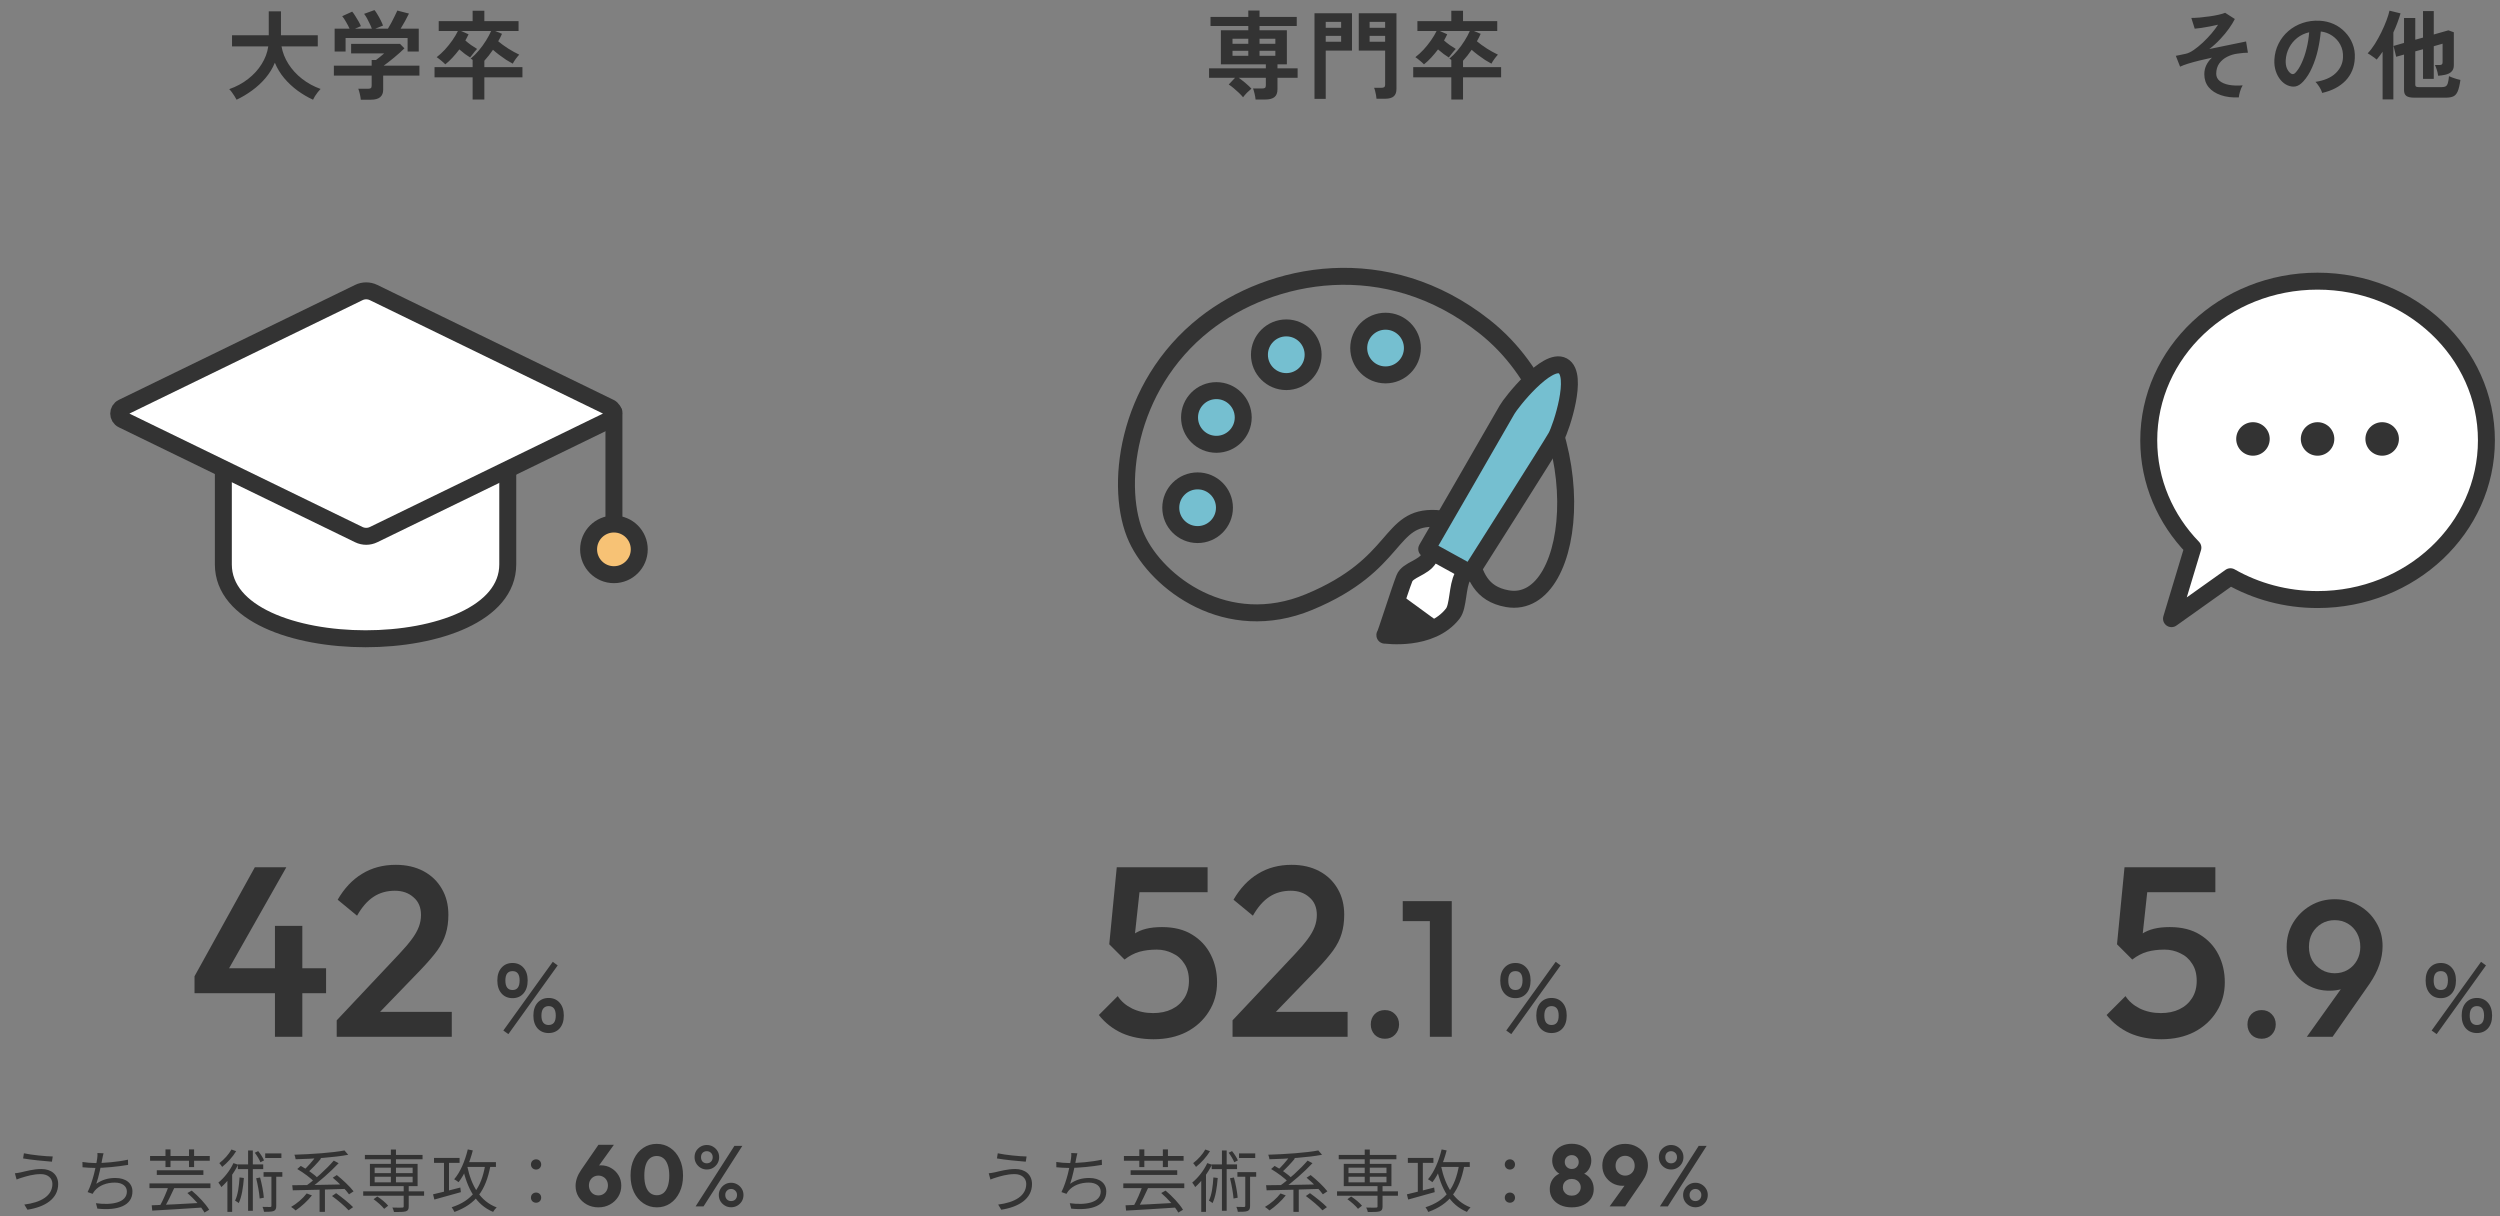 <svg width="516" height="251" viewBox="0 0 516 251" fill="none" xmlns="http://www.w3.org/2000/svg">
<rect x="0" y="0" width="516" height="251" fill="#808080" stroke="none"/>
<path d="M234.631 111.118C238.88 120.303 253.227 131.288 270.178 124.263C288.975 116.474 286.392 106.457 296.438 107.015C306.484 107.573 299.979 121.619 311.134 123.571C326.016 126.175 329.876 85.993 306.437 67.436C286.106 51.343 262.315 56.13 248.675 66.879C232.212 79.856 229.979 101.063 234.631 111.118Z" stroke="#333333" stroke-width="3.5" stroke-miterlimit="10" stroke-linecap="round"/>
<path d="M247.187 110.336C250.247 110.336 252.728 107.855 252.728 104.795C252.728 101.735 250.247 99.254 247.187 99.254C244.127 99.254 241.646 101.735 241.646 104.795C241.646 107.855 244.127 110.336 247.187 110.336Z" fill="#75BFD0" stroke="#333333" stroke-width="3.5" stroke-miterlimit="10" stroke-linecap="round"/>
<path d="M251.061 91.706C254.121 91.706 256.602 89.225 256.602 86.165C256.602 83.104 254.121 80.624 251.061 80.624C248.001 80.624 245.52 83.104 245.52 86.165C245.52 89.225 248.001 91.706 251.061 91.706Z" fill="#75BFD0" stroke="#333333" stroke-width="3.5" stroke-miterlimit="10" stroke-linecap="round"/>
<path d="M265.488 78.761C268.548 78.761 271.029 76.28 271.029 73.22C271.029 70.159 268.548 67.679 265.488 67.679C262.428 67.679 259.947 70.159 259.947 73.22C259.947 76.28 262.428 78.761 265.488 78.761Z" fill="#75BFD0" stroke="#333333" stroke-width="3.5" stroke-miterlimit="10" stroke-linecap="round"/>
<path d="M285.979 77.38C289.039 77.38 291.52 74.899 291.52 71.839C291.52 68.779 289.039 66.298 285.979 66.298C282.919 66.298 280.438 68.779 280.438 71.839C280.438 74.899 282.919 77.38 285.979 77.38Z" fill="#75BFD0" stroke="#333333" stroke-width="3.5" stroke-miterlimit="10" stroke-linecap="round"/>
<path d="M285.832 131.077C285.832 131.077 295.331 132.492 299.863 126.636C301.038 125.119 300.754 121.041 301.886 118.987L304.612 114.038L301.437 112.289L300.877 111.98L297.702 110.231C297.702 110.231 296.107 113.126 294.976 115.18C293.844 117.234 290.579 117.57 289.874 119.354C288.892 121.838 285.79 131.681 285.832 131.077Z" fill="white" stroke="#333333" stroke-width="3.5" stroke-linecap="round" stroke-linejoin="round"/>
<path d="M303.504 118.282L294.475 113.308C294.475 113.308 310.251 86.028 311.057 84.565C311.863 83.102 319.296 73.718 322.579 75.526C325.862 77.335 322.246 88.252 321.2 90.152C320.153 92.052 303.504 118.282 303.504 118.282Z" fill="#75BFD0" stroke="#333333" stroke-width="3.5" stroke-linecap="round" stroke-linejoin="round"/>
<path d="M288.964 122.589L297.553 128.854L287.145 130.774L288.964 122.589Z" fill="#333333"/>
<path d="M211.816 244.352C211.816 243.162 210.864 242.336 209.422 242.336C207.812 242.336 206.426 242.798 205.614 243.036C205.18 243.162 204.76 243.316 204.424 243.456L204.074 242.168C204.466 242.14 204.928 242.042 205.362 241.958C206.342 241.734 207.924 241.286 209.548 241.286C211.536 241.286 213.006 242.392 213.006 244.394C213.006 247.432 210.29 249.126 206.664 249.686L206.02 248.622C209.422 248.188 211.816 246.858 211.816 244.352ZM205.936 238.038C207.49 238.388 210.528 238.682 211.886 238.696L211.718 239.774C210.164 239.662 207.35 239.382 205.768 239.102L205.936 238.038ZM222.372 238.038C222.26 238.416 222.19 238.85 222.106 239.214C221.91 240.334 221.35 243.036 220.874 244.338C222.092 243.484 223.352 243.134 224.808 243.134C227.034 243.134 228.336 244.268 228.336 245.906C228.336 248.832 225.354 249.91 221.098 249.462L220.804 248.342C224.052 248.79 227.188 248.244 227.188 245.934C227.188 244.898 226.334 244.086 224.696 244.086C223.03 244.086 221.476 244.66 220.552 245.766C220.384 245.976 220.258 246.172 220.118 246.41L219.082 246.046C220.146 243.96 220.888 240.488 221.056 239.144C221.112 238.696 221.14 238.36 221.112 237.982L222.372 238.038ZM218.018 239.83C218.76 239.956 219.824 240.054 220.664 240.054C222.456 240.054 225.214 239.844 227.412 239.354L227.44 240.432C225.452 240.782 222.596 241.062 220.678 241.062C219.726 241.062 218.83 240.992 218.032 240.922L218.018 239.83ZM233.362 241.538H242.98V242.504H233.362V241.538ZM231.85 244.254H244.436V245.234H231.85V244.254ZM232.312 248.776C234.832 248.692 238.962 248.482 242.77 248.258L242.742 249.238C239.032 249.49 235.042 249.728 232.424 249.868L232.312 248.776ZM239.676 246.242L240.572 245.738C241.944 246.886 243.498 248.524 244.17 249.7L243.204 250.274C242.574 249.126 241.062 247.432 239.676 246.242ZM235.826 244.744L237.016 245.094C236.386 246.48 235.574 248.174 234.916 249.238L233.992 248.902C234.622 247.81 235.406 246.004 235.826 244.744ZM231.976 238.598H244.296V239.578H231.976V238.598ZM235.154 237.24H236.19V240.88H235.154V237.24ZM240.012 237.24H241.062V240.88H240.012V237.24ZM250.442 243.022L251.338 243.134C251.184 245.122 250.89 247.04 250.274 248.314C250.12 248.174 249.742 247.936 249.518 247.81C250.106 246.634 250.33 244.842 250.442 243.022ZM250.092 240.334H255.328V241.314H250.092V240.334ZM252.206 237.45H253.186V249.91H252.206V237.45ZM253.872 243.19L254.684 243.036C255.048 244.38 255.37 246.06 255.454 247.208L254.6 247.376C254.516 246.242 254.208 244.52 253.872 243.19ZM255.734 238.066H259.08V239.018H255.734V238.066ZM255.398 241.93H259.276V242.882H255.398V241.93ZM253.592 237.926L254.292 237.59C254.782 238.178 255.286 238.976 255.496 239.508L254.754 239.886C254.544 239.354 254.054 238.528 253.592 237.926ZM257.022 242.224H258.016V248.888C258.016 249.462 257.904 249.77 257.512 249.938C257.12 250.106 256.476 250.12 255.496 250.12C255.454 249.84 255.328 249.406 255.188 249.098C255.916 249.126 256.56 249.126 256.756 249.126C256.966 249.112 257.022 249.056 257.022 248.874V242.224ZM248.776 237.254L249.742 237.604C249.056 238.752 247.908 240.026 246.858 240.852C246.718 240.628 246.452 240.264 246.27 240.068C247.236 239.354 248.258 238.206 248.776 237.254ZM247.936 242.826L248.79 241.986L248.916 242.028V250.134H247.936V242.826ZM249.182 240.068L250.134 240.39C249.308 242.126 247.978 243.876 246.69 245.01C246.578 244.8 246.27 244.31 246.074 244.086C247.278 243.106 248.468 241.608 249.182 240.068ZM264.302 246.326L265.38 246.732C264.484 247.88 263.154 249.07 262.02 249.84C261.81 249.63 261.362 249.28 261.082 249.112C262.258 248.44 263.518 247.362 264.302 246.326ZM269.524 246.858L270.378 246.27C271.568 247.124 273.108 248.356 273.878 249.154L272.954 249.812C272.24 249.014 270.742 247.74 269.524 246.858ZM262.356 241.286L263.084 240.642C264.344 241.342 265.926 242.434 266.696 243.232L265.926 243.988C265.198 243.19 263.644 242.042 262.356 241.286ZM269.678 243.078L270.518 242.532C271.75 243.512 273.248 244.926 273.976 245.892L273.038 246.508C272.38 245.556 270.91 244.1 269.678 243.078ZM266.962 245.038H268.068V250.134H266.962V245.038ZM261.32 244.632C264.036 244.618 268.432 244.534 272.492 244.45L272.436 245.388C268.446 245.528 264.204 245.626 261.432 245.682L261.32 244.632ZM269.888 239.55L270.896 240.082C269.188 241.902 266.766 244.016 264.918 245.332L264.106 244.8C265.982 243.484 268.418 241.258 269.888 239.55ZM266.262 238.598L267.27 239.116C266.444 240.124 265.338 241.286 264.484 242.028L263.658 241.566C264.498 240.81 265.618 239.536 266.262 238.598ZM272.1 237.45L272.87 238.346C270.028 238.892 265.66 239.186 262.02 239.27C261.992 239.004 261.866 238.584 261.768 238.332C265.38 238.22 269.692 237.926 272.1 237.45ZM275.964 245.892H288.536V246.802H275.964V245.892ZM276.314 238.374H288.214V239.27H276.314V238.374ZM284.322 244.646H285.358V249.014C285.358 249.602 285.218 249.868 284.756 250.022C284.294 250.162 283.524 250.162 282.32 250.162C282.278 249.882 282.124 249.518 281.984 249.238C282.894 249.266 283.762 249.266 284.014 249.252C284.252 249.238 284.322 249.182 284.322 248.986V244.646ZM281.676 237.268H282.726V244.408H281.676V237.268ZM278.106 247.516L278.876 246.956C279.702 247.488 280.668 248.286 281.116 248.86L280.29 249.504C279.856 248.93 278.904 248.09 278.106 247.516ZM278.33 242.882V244.03H286.17V242.882H278.33ZM278.33 241.006V242.14H286.17V241.006H278.33ZM277.35 240.222H287.192V244.814H277.35V240.222ZM290.58 239.004H295.858V240.012H290.58V239.004ZM292.638 239.438H293.674V246.396H292.638V239.438ZM290.384 246.508C291.77 246.2 293.926 245.64 296.012 245.108L296.124 246.06C294.192 246.606 292.148 247.18 290.65 247.586L290.384 246.508ZM297.006 239.858H303.362V240.852H297.006V239.858ZM297.552 237.24L298.588 237.45C297.93 239.998 296.894 242.434 295.648 244.002C295.466 243.848 295.004 243.526 294.738 243.4C296.012 241.93 296.978 239.62 297.552 237.24ZM301.15 240.446L302.228 240.614C301.262 245.738 299.204 248.552 294.794 250.148C294.71 249.896 294.402 249.42 294.22 249.182C298.42 247.824 300.338 245.192 301.15 240.446ZM297.44 240.712C298.294 244.758 300.114 247.936 303.516 249.21C303.264 249.42 302.942 249.84 302.774 250.134C299.232 248.664 297.44 245.332 296.474 240.894L297.44 240.712ZM311.65 241.398C311.076 241.398 310.586 240.978 310.586 240.348C310.586 239.704 311.076 239.284 311.65 239.284C312.21 239.284 312.7 239.704 312.7 240.348C312.7 240.978 312.21 241.398 311.65 241.398ZM311.65 248.244C311.076 248.244 310.586 247.838 310.586 247.194C310.586 246.55 311.076 246.144 311.65 246.144C312.21 246.144 312.7 246.55 312.7 247.194C312.7 247.838 312.21 248.244 311.65 248.244ZM324.408 249.198C323.496 249.198 322.698 249.036 322.014 248.712C321.342 248.388 320.814 247.944 320.43 247.38C320.058 246.816 319.872 246.174 319.872 245.454C319.872 244.854 319.986 244.314 320.214 243.834C320.454 243.354 320.784 242.952 321.204 242.628C321.636 242.304 322.134 242.082 322.698 241.962L322.644 242.538C322.164 242.43 321.756 242.232 321.42 241.944C321.084 241.644 320.826 241.284 320.646 240.864C320.466 240.444 320.376 240.006 320.376 239.55C320.376 238.878 320.544 238.284 320.88 237.768C321.228 237.24 321.708 236.826 322.32 236.526C322.932 236.226 323.628 236.076 324.408 236.076C325.2 236.076 325.896 236.226 326.496 236.526C327.108 236.826 327.582 237.24 327.918 237.768C328.266 238.284 328.44 238.878 328.44 239.55C328.44 240.006 328.35 240.444 328.17 240.864C328.002 241.284 327.75 241.644 327.414 241.944C327.078 242.232 326.67 242.43 326.19 242.538L326.118 241.962C326.694 242.082 327.192 242.304 327.612 242.628C328.044 242.952 328.374 243.354 328.602 243.834C328.83 244.314 328.944 244.854 328.944 245.454C328.944 246.174 328.758 246.816 328.386 247.38C328.014 247.944 327.486 248.388 326.802 248.712C326.13 249.036 325.332 249.198 324.408 249.198ZM324.408 246.786C324.768 246.786 325.086 246.714 325.362 246.57C325.638 246.414 325.854 246.204 326.01 245.94C326.178 245.676 326.262 245.382 326.262 245.058C326.262 244.722 326.178 244.428 326.01 244.176C325.854 243.912 325.638 243.708 325.362 243.564C325.086 243.408 324.768 243.33 324.408 243.33C324.048 243.33 323.73 243.408 323.454 243.564C323.178 243.708 322.962 243.912 322.806 244.176C322.65 244.428 322.572 244.722 322.572 245.058C322.572 245.382 322.65 245.676 322.806 245.94C322.962 246.204 323.178 246.414 323.454 246.57C323.73 246.714 324.048 246.786 324.408 246.786ZM324.408 241.278C324.828 241.278 325.17 241.146 325.434 240.882C325.71 240.606 325.848 240.264 325.848 239.856C325.848 239.436 325.71 239.094 325.434 238.83C325.17 238.554 324.828 238.416 324.408 238.416C324 238.416 323.658 238.548 323.382 238.812C323.106 239.076 322.968 239.418 322.968 239.838C322.968 240.246 323.106 240.588 323.382 240.864C323.658 241.14 324 241.278 324.408 241.278ZM332.231 249L336.227 243.438L337.271 243.366C337.115 243.642 336.941 243.888 336.749 244.104C336.569 244.308 336.335 244.47 336.047 244.59C335.771 244.698 335.399 244.752 334.931 244.752C334.163 244.752 333.455 244.572 332.807 244.212C332.171 243.84 331.661 243.342 331.277 242.718C330.905 242.082 330.719 241.362 330.719 240.558C330.719 239.718 330.929 238.962 331.349 238.29C331.769 237.618 332.333 237.084 333.041 236.688C333.749 236.292 334.547 236.094 335.435 236.094C336.323 236.094 337.121 236.292 337.829 236.688C338.537 237.072 339.095 237.6 339.503 238.272C339.923 238.932 340.133 239.682 340.133 240.522C340.133 241.602 339.761 242.688 339.017 243.78L335.435 249H332.231ZM335.435 242.646C335.807 242.646 336.143 242.556 336.443 242.376C336.743 242.196 336.977 241.956 337.145 241.656C337.313 241.344 337.397 240.996 337.397 240.612C337.397 240.216 337.313 239.862 337.145 239.55C336.977 239.238 336.743 238.998 336.443 238.83C336.143 238.65 335.807 238.56 335.435 238.56C335.051 238.56 334.709 238.65 334.409 238.83C334.121 238.998 333.887 239.238 333.707 239.55C333.539 239.862 333.455 240.216 333.455 240.612C333.455 240.996 333.539 241.344 333.707 241.656C333.887 241.956 334.127 242.196 334.427 242.376C334.727 242.556 335.063 242.646 335.435 242.646ZM344.908 241.386C344.452 241.386 344.032 241.272 343.648 241.044C343.264 240.816 342.958 240.51 342.73 240.126C342.502 239.742 342.388 239.316 342.388 238.848C342.388 238.368 342.496 237.942 342.712 237.57C342.94 237.198 343.246 236.898 343.63 236.67C344.014 236.442 344.44 236.328 344.908 236.328C345.388 236.328 345.82 236.442 346.204 236.67C346.588 236.898 346.894 237.198 347.122 237.57C347.35 237.942 347.464 238.368 347.464 238.848C347.464 239.316 347.35 239.742 347.122 240.126C346.894 240.51 346.588 240.816 346.204 241.044C345.832 241.272 345.4 241.386 344.908 241.386ZM344.908 240.108C345.268 240.108 345.562 239.994 345.79 239.766C346.018 239.526 346.132 239.22 346.132 238.848C346.132 238.476 346.012 238.176 345.772 237.948C345.544 237.72 345.256 237.606 344.908 237.606C344.56 237.606 344.272 237.72 344.044 237.948C343.828 238.176 343.72 238.476 343.72 238.848C343.72 239.22 343.828 239.526 344.044 239.766C344.272 239.994 344.56 240.108 344.908 240.108ZM349.93 249.18C349.462 249.18 349.036 249.066 348.652 248.838C348.268 248.61 347.962 248.31 347.734 247.938C347.506 247.554 347.392 247.122 347.392 246.642C347.392 246.174 347.506 245.754 347.734 245.382C347.962 244.998 348.268 244.692 348.652 244.464C349.036 244.236 349.462 244.122 349.93 244.122C350.398 244.122 350.824 244.236 351.208 244.464C351.604 244.692 351.916 244.998 352.144 245.382C352.372 245.754 352.486 246.174 352.486 246.642C352.486 247.122 352.372 247.554 352.144 247.938C351.916 248.31 351.61 248.61 351.226 248.838C350.842 249.066 350.41 249.18 349.93 249.18ZM349.93 247.902C350.29 247.902 350.584 247.788 350.812 247.56C351.04 247.32 351.154 247.014 351.154 246.642C351.154 246.282 351.034 245.988 350.794 245.76C350.566 245.52 350.278 245.4 349.93 245.4C349.582 245.4 349.294 245.52 349.066 245.76C348.838 245.988 348.724 246.282 348.724 246.642C348.724 247.014 348.838 247.32 349.066 247.56C349.294 247.788 349.582 247.902 349.93 247.902ZM342.604 249L350.614 236.508H352.252L344.242 249H342.604Z" fill="#333333"/>
<path d="M238.1 214.5C235.667 214.5 233.5 214.084 231.6 213.25C229.7 212.384 228.1 211.134 226.8 209.5L230.7 205.6C231.4 206.667 232.383 207.517 233.65 208.15C234.95 208.784 236.4 209.1 238 209.1C239.467 209.1 240.75 208.834 241.85 208.3C242.95 207.767 243.817 207 244.45 206C245.083 205 245.4 203.817 245.4 202.45C245.4 201.017 245.083 199.834 244.45 198.9C243.85 197.934 243.033 197.217 242 196.75C241 196.25 239.917 196 238.75 196C237.417 196 236.217 196.15 235.15 196.45C234.117 196.75 233.1 197.284 232.1 198.05L232.25 194.45C232.783 193.75 233.4 193.184 234.1 192.75C234.8 192.284 235.617 191.934 236.55 191.7C237.483 191.467 238.583 191.35 239.85 191.35C242.317 191.35 244.383 191.867 246.05 192.9C247.75 193.934 249.033 195.317 249.9 197.05C250.767 198.75 251.2 200.65 251.2 202.75C251.2 205.017 250.633 207.034 249.5 208.8C248.4 210.567 246.867 211.967 244.9 213C242.933 214 240.667 214.5 238.1 214.5ZM232.1 198.05L228.95 194.9L230.5 179H235.75L233.95 195.55L232.1 198.05ZM231.5 184.15L230.5 179H249.25V184.15H231.5ZM254.396 210.6L267.296 196.9C268.363 195.767 269.229 194.75 269.896 193.85C270.563 192.95 271.046 192.1 271.346 191.3C271.646 190.5 271.796 189.684 271.796 188.85C271.796 187.284 271.279 186.067 270.246 185.2C269.246 184.3 267.963 183.85 266.396 183.85C264.729 183.85 263.263 184.267 261.996 185.1C260.729 185.934 259.596 187.234 258.596 189L254.596 185.7C255.963 183.334 257.646 181.55 259.646 180.35C261.646 179.117 263.963 178.5 266.596 178.5C268.763 178.5 270.663 178.934 272.296 179.8C273.929 180.667 275.196 181.884 276.096 183.45C276.996 184.984 277.446 186.767 277.446 188.8C277.446 190.267 277.263 191.584 276.896 192.75C276.563 193.884 275.979 195.034 275.146 196.2C274.313 197.334 273.163 198.667 271.696 200.2L261.796 210.45L254.396 210.6ZM254.396 214V210.6L259.346 208.85H278.146V214H254.396ZM285.847 214.4C284.993 214.4 284.287 214.12 283.727 213.56C283.193 212.974 282.927 212.267 282.927 211.44C282.927 210.587 283.193 209.88 283.727 209.32C284.287 208.76 284.993 208.48 285.847 208.48C286.7 208.48 287.393 208.76 287.927 209.32C288.487 209.88 288.767 210.587 288.767 211.44C288.767 212.267 288.487 212.974 287.927 213.56C287.393 214.12 286.7 214.4 285.847 214.4ZM295.124 214V186H299.644V214H295.124ZM289.524 190.12V186H299.244V190.12H289.524Z" fill="#333333"/>
<path d="M312.79 206.02C311.843 206.02 311.083 205.694 310.51 205.04C309.937 204.387 309.65 203.494 309.65 202.36C309.65 201.254 309.937 200.38 310.51 199.74C311.083 199.087 311.843 198.76 312.79 198.76C313.723 198.76 314.477 199.087 315.05 199.74C315.623 200.38 315.91 201.254 315.91 202.36C315.91 203.494 315.623 204.387 315.05 205.04C314.477 205.694 313.723 206.02 312.79 206.02ZM320.23 213.22C319.297 213.22 318.537 212.9 317.95 212.26C317.377 211.607 317.09 210.727 317.09 209.62C317.09 208.5 317.377 207.614 317.95 206.96C318.537 206.307 319.297 205.98 320.23 205.98C321.177 205.98 321.937 206.307 322.51 206.96C323.083 207.614 323.37 208.5 323.37 209.62C323.37 210.727 323.083 211.607 322.51 212.26C321.937 212.9 321.177 213.22 320.23 213.22ZM311.93 213.44L310.89 212.7L321.09 198.52L322.11 199.26L311.93 213.44ZM320.23 211.56C321.217 211.56 321.71 210.914 321.71 209.62C321.71 208.314 321.217 207.66 320.23 207.66C319.763 207.66 319.397 207.827 319.13 208.16C318.877 208.48 318.75 208.967 318.75 209.62C318.75 210.26 318.877 210.747 319.13 211.08C319.397 211.4 319.763 211.56 320.23 211.56ZM312.79 204.34C313.763 204.34 314.25 203.68 314.25 202.36C314.25 201.08 313.763 200.44 312.79 200.44C311.803 200.44 311.31 201.08 311.31 202.36C311.31 203.68 311.803 204.34 312.79 204.34Z" fill="#333333"/>
<path d="M259.15 20.541C259.123 20.221 259.057 19.827 258.95 19.36C258.843 18.894 258.737 18.527 258.63 18.261H260.51C260.777 18.261 260.97 18.221 261.09 18.14C261.21 18.047 261.27 17.867 261.27 17.601V16.061H255.67C256.123 16.381 256.597 16.747 257.09 17.16C257.583 17.574 257.983 17.954 258.29 18.3C258.037 18.514 257.73 18.794 257.37 19.14C257.023 19.5 256.757 19.814 256.57 20.081C256.343 19.8 256.057 19.494 255.71 19.16C255.363 18.827 255.003 18.507 254.63 18.201C254.27 17.894 253.93 17.64 253.61 17.441L254.91 16.061H249.55V14.101H261.27V13.28H251.99V6.24H257.65V5.36H249.85V3.5H257.65V2.18H259.97V3.5H267.65V5.36H259.97V6.24H265.61V13.28H263.67V14.101H267.83V16.061H263.67V18.441C263.67 19.174 263.463 19.707 263.05 20.041C262.637 20.374 262.003 20.541 261.15 20.541H259.15ZM254.39 11.521H257.65V10.48H254.39V11.521ZM259.97 11.521H263.23V10.48H259.97V11.521ZM254.39 9.04H257.65V8H254.39V9.04ZM259.97 9.04H263.23V8H259.97V9.04ZM284.11 20.381C284.097 20.167 284.063 19.914 284.01 19.62C283.957 19.34 283.897 19.067 283.83 18.8C283.763 18.52 283.69 18.294 283.61 18.12H285.13C285.397 18.12 285.59 18.074 285.71 17.98C285.83 17.887 285.89 17.727 285.89 17.5V10.441H280.45V2.74H288.23V18.36C288.23 19.054 288.043 19.561 287.67 19.881C287.297 20.214 286.697 20.381 285.87 20.381H284.11ZM271.31 20.401V2.74H279.05V10.441H273.63V20.401H271.31ZM282.69 8.62H285.89V7.4H282.69V8.62ZM282.69 5.74H285.89V4.52H282.69V5.74ZM273.63 8.62H276.81V7.4H273.63V8.62ZM273.63 5.74H276.81V4.52H273.63V5.74ZM299.55 20.541V15.96H291.69V13.861H299.55V12.361C299.483 12.307 299.417 12.261 299.35 12.22C299.283 12.181 299.217 12.14 299.15 12.101C299.737 11.62 300.297 11.06 300.83 10.421C301.377 9.767 301.87 9.087 302.31 8.38C302.75 7.674 303.103 7.014 303.37 6.4H297.17L298.71 7.08C298.617 7.294 298.51 7.507 298.39 7.72C298.283 7.92 298.17 8.134 298.05 8.36C298.41 8.68 298.803 8.994 299.23 9.3C299.67 9.607 300.083 9.874 300.47 10.101C300.337 10.234 300.177 10.414 299.99 10.64C299.803 10.867 299.623 11.094 299.45 11.32C299.277 11.534 299.137 11.714 299.03 11.861C298.737 11.687 298.39 11.454 297.99 11.161C297.59 10.854 297.197 10.534 296.81 10.2C296.357 10.8 295.883 11.367 295.39 11.9C294.897 12.434 294.403 12.894 293.91 13.28C293.697 13.054 293.41 12.794 293.05 12.501C292.69 12.194 292.383 11.96 292.13 11.8C292.703 11.361 293.27 10.841 293.83 10.241C294.39 9.627 294.903 8.987 295.37 8.32C295.837 7.654 296.217 7.014 296.51 6.4H292.55V4.36H299.55V2.22H301.97V4.36H309.03V6.4H304.21L305.61 6.98C305.397 7.487 305.137 8 304.83 8.52C305.417 9.014 306.103 9.514 306.89 10.021C307.677 10.514 308.437 10.934 309.17 11.28C308.957 11.507 308.717 11.8 308.45 12.161C308.197 12.507 307.99 12.834 307.83 13.14C307.43 12.927 306.983 12.667 306.49 12.361C306.01 12.04 305.53 11.7 305.05 11.341C304.57 10.98 304.137 10.627 303.75 10.28C303.457 10.694 303.163 11.094 302.87 11.48C302.577 11.854 302.277 12.207 301.97 12.54V13.861H309.83V15.96H301.97V20.541H299.55Z" fill="#333333"/>
<path d="M40.15 201.5L52.6 179H59.1L46.35 201.5H40.15ZM40.15 205V201.5L42.6 199.85H67.3V205H40.15ZM56.75 214V191.1H62.4V214H56.75ZM69.496 210.6L82.396 196.9C83.462 195.767 84.329 194.75 84.996 193.85C85.662 192.95 86.146 192.1 86.446 191.3C86.746 190.5 86.896 189.684 86.896 188.85C86.896 187.284 86.379 186.067 85.346 185.2C84.346 184.3 83.062 183.85 81.496 183.85C79.829 183.85 78.362 184.267 77.096 185.1C75.829 185.934 74.696 187.234 73.696 189L69.696 185.7C71.062 183.334 72.746 181.55 74.746 180.35C76.746 179.117 79.062 178.5 81.696 178.5C83.862 178.5 85.762 178.934 87.396 179.8C89.029 180.667 90.296 181.884 91.196 183.45C92.096 184.984 92.546 186.767 92.546 188.8C92.546 190.267 92.362 191.584 91.996 192.75C91.662 193.884 91.079 195.034 90.246 196.2C89.412 197.334 88.262 198.667 86.796 200.2L76.896 210.45L69.496 210.6ZM69.496 214V210.6L74.446 208.85H93.246V214H69.496Z" fill="#333333"/>
<path d="M105.79 206.02C104.843 206.02 104.083 205.694 103.51 205.04C102.937 204.387 102.65 203.494 102.65 202.36C102.65 201.254 102.937 200.38 103.51 199.74C104.083 199.087 104.843 198.76 105.79 198.76C106.723 198.76 107.477 199.087 108.05 199.74C108.623 200.38 108.91 201.254 108.91 202.36C108.91 203.494 108.623 204.387 108.05 205.04C107.477 205.694 106.723 206.02 105.79 206.02ZM113.23 213.22C112.297 213.22 111.537 212.9 110.95 212.26C110.377 211.607 110.09 210.727 110.09 209.62C110.09 208.5 110.377 207.614 110.95 206.96C111.537 206.307 112.297 205.98 113.23 205.98C114.177 205.98 114.937 206.307 115.51 206.96C116.083 207.614 116.37 208.5 116.37 209.62C116.37 210.727 116.083 211.607 115.51 212.26C114.937 212.9 114.177 213.22 113.23 213.22ZM104.93 213.44L103.89 212.7L114.09 198.52L115.11 199.26L104.93 213.44ZM113.23 211.56C114.217 211.56 114.71 210.914 114.71 209.62C114.71 208.314 114.217 207.66 113.23 207.66C112.763 207.66 112.397 207.827 112.13 208.16C111.877 208.48 111.75 208.967 111.75 209.62C111.75 210.26 111.877 210.747 112.13 211.08C112.397 211.4 112.763 211.56 113.23 211.56ZM105.79 204.34C106.763 204.34 107.25 203.68 107.25 202.36C107.25 201.08 106.763 200.44 105.79 200.44C104.803 200.44 104.31 201.08 104.31 202.36C104.31 203.68 104.803 204.34 105.79 204.34Z" fill="#333333"/>
<path d="M10.816 244.352C10.816 243.162 9.864 242.336 8.422 242.336C6.812 242.336 5.426 242.798 4.614 243.036C4.18 243.162 3.76 243.316 3.424 243.456L3.074 242.168C3.466 242.14 3.928 242.042 4.362 241.958C5.342 241.734 6.924 241.286 8.548 241.286C10.536 241.286 12.006 242.392 12.006 244.394C12.006 247.432 9.29 249.126 5.664 249.686L5.02 248.622C8.422 248.188 10.816 246.858 10.816 244.352ZM4.936 238.038C6.49 238.388 9.528 238.682 10.886 238.696L10.718 239.774C9.164 239.662 6.35 239.382 4.768 239.102L4.936 238.038ZM21.372 238.038C21.26 238.416 21.19 238.85 21.106 239.214C20.91 240.334 20.35 243.036 19.874 244.338C21.092 243.484 22.352 243.134 23.808 243.134C26.034 243.134 27.336 244.268 27.336 245.906C27.336 248.832 24.354 249.91 20.098 249.462L19.804 248.342C23.052 248.79 26.188 248.244 26.188 245.934C26.188 244.898 25.334 244.086 23.696 244.086C22.03 244.086 20.476 244.66 19.552 245.766C19.384 245.976 19.258 246.172 19.118 246.41L18.082 246.046C19.146 243.96 19.888 240.488 20.056 239.144C20.112 238.696 20.14 238.36 20.112 237.982L21.372 238.038ZM17.018 239.83C17.76 239.956 18.824 240.054 19.664 240.054C21.456 240.054 24.214 239.844 26.412 239.354L26.44 240.432C24.452 240.782 21.596 241.062 19.678 241.062C18.726 241.062 17.83 240.992 17.032 240.922L17.018 239.83ZM32.362 241.538H41.98V242.504H32.362V241.538ZM30.85 244.254H43.436V245.234H30.85V244.254ZM31.312 248.776C33.832 248.692 37.962 248.482 41.77 248.258L41.742 249.238C38.032 249.49 34.042 249.728 31.424 249.868L31.312 248.776ZM38.676 246.242L39.572 245.738C40.944 246.886 42.498 248.524 43.17 249.7L42.204 250.274C41.574 249.126 40.062 247.432 38.676 246.242ZM34.826 244.744L36.016 245.094C35.386 246.48 34.574 248.174 33.916 249.238L32.992 248.902C33.622 247.81 34.406 246.004 34.826 244.744ZM30.976 238.598H43.296V239.578H30.976V238.598ZM34.154 237.24H35.19V240.88H34.154V237.24ZM39.012 237.24H40.062V240.88H39.012V237.24ZM49.442 243.022L50.338 243.134C50.184 245.122 49.89 247.04 49.274 248.314C49.12 248.174 48.742 247.936 48.518 247.81C49.106 246.634 49.33 244.842 49.442 243.022ZM49.092 240.334H54.328V241.314H49.092V240.334ZM51.206 237.45H52.186V249.91H51.206V237.45ZM52.872 243.19L53.684 243.036C54.048 244.38 54.37 246.06 54.454 247.208L53.6 247.376C53.516 246.242 53.208 244.52 52.872 243.19ZM54.734 238.066H58.08V239.018H54.734V238.066ZM54.398 241.93H58.276V242.882H54.398V241.93ZM52.592 237.926L53.292 237.59C53.782 238.178 54.286 238.976 54.496 239.508L53.754 239.886C53.544 239.354 53.054 238.528 52.592 237.926ZM56.022 242.224H57.016V248.888C57.016 249.462 56.904 249.77 56.512 249.938C56.12 250.106 55.476 250.12 54.496 250.12C54.454 249.84 54.328 249.406 54.188 249.098C54.916 249.126 55.56 249.126 55.756 249.126C55.966 249.112 56.022 249.056 56.022 248.874V242.224ZM47.776 237.254L48.742 237.604C48.056 238.752 46.908 240.026 45.858 240.852C45.718 240.628 45.452 240.264 45.27 240.068C46.236 239.354 47.258 238.206 47.776 237.254ZM46.936 242.826L47.79 241.986L47.916 242.028V250.134H46.936V242.826ZM48.182 240.068L49.134 240.39C48.308 242.126 46.978 243.876 45.69 245.01C45.578 244.8 45.27 244.31 45.074 244.086C46.278 243.106 47.468 241.608 48.182 240.068ZM63.302 246.326L64.38 246.732C63.484 247.88 62.154 249.07 61.02 249.84C60.81 249.63 60.362 249.28 60.082 249.112C61.258 248.44 62.518 247.362 63.302 246.326ZM68.524 246.858L69.378 246.27C70.568 247.124 72.108 248.356 72.878 249.154L71.954 249.812C71.24 249.014 69.742 247.74 68.524 246.858ZM61.356 241.286L62.084 240.642C63.344 241.342 64.926 242.434 65.696 243.232L64.926 243.988C64.198 243.19 62.644 242.042 61.356 241.286ZM68.678 243.078L69.518 242.532C70.75 243.512 72.248 244.926 72.976 245.892L72.038 246.508C71.38 245.556 69.91 244.1 68.678 243.078ZM65.962 245.038H67.068V250.134H65.962V245.038ZM60.32 244.632C63.036 244.618 67.432 244.534 71.492 244.45L71.436 245.388C67.446 245.528 63.204 245.626 60.432 245.682L60.32 244.632ZM68.888 239.55L69.896 240.082C68.188 241.902 65.766 244.016 63.918 245.332L63.106 244.8C64.982 243.484 67.418 241.258 68.888 239.55ZM65.262 238.598L66.27 239.116C65.444 240.124 64.338 241.286 63.484 242.028L62.658 241.566C63.498 240.81 64.618 239.536 65.262 238.598ZM71.1 237.45L71.87 238.346C69.028 238.892 64.66 239.186 61.02 239.27C60.992 239.004 60.866 238.584 60.768 238.332C64.38 238.22 68.692 237.926 71.1 237.45ZM74.964 245.892H87.536V246.802H74.964V245.892ZM75.314 238.374H87.214V239.27H75.314V238.374ZM83.322 244.646H84.358V249.014C84.358 249.602 84.218 249.868 83.756 250.022C83.294 250.162 82.524 250.162 81.32 250.162C81.278 249.882 81.124 249.518 80.984 249.238C81.894 249.266 82.762 249.266 83.014 249.252C83.252 249.238 83.322 249.182 83.322 248.986V244.646ZM80.676 237.268H81.726V244.408H80.676V237.268ZM77.106 247.516L77.876 246.956C78.702 247.488 79.668 248.286 80.116 248.86L79.29 249.504C78.856 248.93 77.904 248.09 77.106 247.516ZM77.33 242.882V244.03H85.17V242.882H77.33ZM77.33 241.006V242.14H85.17V241.006H77.33ZM76.35 240.222H86.192V244.814H76.35V240.222ZM89.58 239.004H94.858V240.012H89.58V239.004ZM91.638 239.438H92.674V246.396H91.638V239.438ZM89.384 246.508C90.77 246.2 92.926 245.64 95.012 245.108L95.124 246.06C93.192 246.606 91.148 247.18 89.65 247.586L89.384 246.508ZM96.006 239.858H102.362V240.852H96.006V239.858ZM96.552 237.24L97.588 237.45C96.93 239.998 95.894 242.434 94.648 244.002C94.466 243.848 94.004 243.526 93.738 243.4C95.012 241.93 95.978 239.62 96.552 237.24ZM100.15 240.446L101.228 240.614C100.262 245.738 98.204 248.552 93.794 250.148C93.71 249.896 93.402 249.42 93.22 249.182C97.42 247.824 99.338 245.192 100.15 240.446ZM96.44 240.712C97.294 244.758 99.114 247.936 102.516 249.21C102.264 249.42 101.942 249.84 101.774 250.134C98.232 248.664 96.44 245.332 95.474 240.894L96.44 240.712ZM110.65 241.398C110.076 241.398 109.586 240.978 109.586 240.348C109.586 239.704 110.076 239.284 110.65 239.284C111.21 239.284 111.7 239.704 111.7 240.348C111.7 240.978 111.21 241.398 110.65 241.398ZM110.65 248.244C110.076 248.244 109.586 247.838 109.586 247.194C109.586 246.55 110.076 246.144 110.65 246.144C111.21 246.144 111.7 246.55 111.7 247.194C111.7 247.838 111.21 248.244 110.65 248.244ZM123.516 249.198C122.628 249.198 121.824 249 121.104 248.604C120.396 248.208 119.832 247.68 119.412 247.02C119.004 246.348 118.8 245.598 118.8 244.77C118.8 243.69 119.178 242.598 119.934 241.494L123.516 236.292H126.702L122.724 241.836L121.662 241.926C121.83 241.638 122.004 241.392 122.184 241.188C122.376 240.972 122.616 240.81 122.904 240.702C123.192 240.582 123.558 240.522 124.002 240.522C124.794 240.522 125.502 240.708 126.126 241.08C126.762 241.44 127.272 241.938 127.656 242.574C128.04 243.198 128.232 243.918 128.232 244.734C128.232 245.562 128.022 246.318 127.602 247.002C127.182 247.674 126.618 248.208 125.91 248.604C125.202 249 124.404 249.198 123.516 249.198ZM123.516 246.732C123.888 246.732 124.224 246.642 124.524 246.462C124.824 246.282 125.058 246.036 125.226 245.724C125.394 245.412 125.478 245.064 125.478 244.68C125.478 244.284 125.394 243.936 125.226 243.636C125.058 243.324 124.824 243.084 124.524 242.916C124.224 242.736 123.888 242.646 123.516 242.646C123.132 242.646 122.79 242.736 122.49 242.916C122.202 243.084 121.974 243.324 121.806 243.636C121.638 243.936 121.554 244.284 121.554 244.68C121.554 245.064 121.638 245.412 121.806 245.724C121.974 246.036 122.202 246.282 122.49 246.462C122.79 246.642 123.132 246.732 123.516 246.732ZM135.58 249.198C134.56 249.198 133.636 248.922 132.808 248.37C131.98 247.818 131.326 247.05 130.846 246.066C130.378 245.07 130.144 243.924 130.144 242.628C130.144 241.32 130.378 240.18 130.846 239.208C131.314 238.224 131.956 237.462 132.772 236.922C133.588 236.37 134.512 236.094 135.544 236.094C136.588 236.094 137.518 236.37 138.334 236.922C139.15 237.462 139.792 238.224 140.26 239.208C140.74 240.192 140.98 241.338 140.98 242.646C140.98 243.954 140.74 245.1 140.26 246.084C139.792 247.068 139.15 247.836 138.334 248.388C137.53 248.928 136.612 249.198 135.58 249.198ZM135.562 246.696C136.09 246.696 136.546 246.546 136.93 246.246C137.314 245.934 137.608 245.478 137.812 244.878C138.028 244.266 138.136 243.522 138.136 242.646C138.136 241.758 138.028 241.014 137.812 240.414C137.608 239.814 137.314 239.364 136.93 239.064C136.546 238.752 136.084 238.596 135.544 238.596C135.028 238.596 134.572 238.746 134.176 239.046C133.792 239.346 133.498 239.796 133.294 240.396C133.09 240.996 132.988 241.74 132.988 242.628C132.988 243.516 133.09 244.26 133.294 244.86C133.498 245.46 133.792 245.916 134.176 246.228C134.572 246.54 135.034 246.696 135.562 246.696ZM145.877 241.386C145.421 241.386 145.001 241.272 144.617 241.044C144.233 240.816 143.927 240.51 143.699 240.126C143.471 239.742 143.357 239.316 143.357 238.848C143.357 238.368 143.465 237.942 143.681 237.57C143.909 237.198 144.215 236.898 144.599 236.67C144.983 236.442 145.409 236.328 145.877 236.328C146.357 236.328 146.789 236.442 147.173 236.67C147.557 236.898 147.863 237.198 148.091 237.57C148.319 237.942 148.433 238.368 148.433 238.848C148.433 239.316 148.319 239.742 148.091 240.126C147.863 240.51 147.557 240.816 147.173 241.044C146.801 241.272 146.369 241.386 145.877 241.386ZM145.877 240.108C146.237 240.108 146.531 239.994 146.759 239.766C146.987 239.526 147.101 239.22 147.101 238.848C147.101 238.476 146.981 238.176 146.741 237.948C146.513 237.72 146.225 237.606 145.877 237.606C145.529 237.606 145.241 237.72 145.013 237.948C144.797 238.176 144.689 238.476 144.689 238.848C144.689 239.22 144.797 239.526 145.013 239.766C145.241 239.994 145.529 240.108 145.877 240.108ZM150.899 249.18C150.431 249.18 150.005 249.066 149.621 248.838C149.237 248.61 148.931 248.31 148.703 247.938C148.475 247.554 148.361 247.122 148.361 246.642C148.361 246.174 148.475 245.754 148.703 245.382C148.931 244.998 149.237 244.692 149.621 244.464C150.005 244.236 150.431 244.122 150.899 244.122C151.367 244.122 151.793 244.236 152.177 244.464C152.573 244.692 152.885 244.998 153.113 245.382C153.341 245.754 153.455 246.174 153.455 246.642C153.455 247.122 153.341 247.554 153.113 247.938C152.885 248.31 152.579 248.61 152.195 248.838C151.811 249.066 151.379 249.18 150.899 249.18ZM150.899 247.902C151.259 247.902 151.553 247.788 151.781 247.56C152.009 247.32 152.123 247.014 152.123 246.642C152.123 246.282 152.003 245.988 151.763 245.76C151.535 245.52 151.247 245.4 150.899 245.4C150.551 245.4 150.263 245.52 150.035 245.76C149.807 245.988 149.693 246.282 149.693 246.642C149.693 247.014 149.807 247.32 150.035 247.56C150.263 247.788 150.551 247.902 150.899 247.902ZM143.573 249L151.583 236.508H153.221L145.211 249H143.573Z" fill="#333333"/>
<path d="M48.83 20.581C48.723 20.367 48.577 20.114 48.39 19.82C48.217 19.541 48.03 19.267 47.83 19C47.643 18.747 47.47 18.547 47.31 18.401C48.79 17.881 50.097 17.174 51.23 16.28C52.377 15.387 53.303 14.367 54.01 13.22C54.73 12.074 55.183 10.861 55.37 9.58H47.89V7.28H55.47V2.34H57.99V7.28H65.59V9.58H58.11C58.323 10.834 58.797 12.04 59.53 13.2C60.263 14.347 61.197 15.367 62.33 16.261C63.477 17.154 64.757 17.854 66.17 18.36C65.997 18.534 65.803 18.754 65.59 19.02C65.39 19.287 65.197 19.561 65.01 19.84C64.837 20.134 64.703 20.381 64.61 20.581C63.503 20.074 62.437 19.447 61.41 18.701C60.383 17.941 59.463 17.081 58.65 16.12C57.837 15.147 57.197 14.087 56.73 12.941C56.263 14.087 55.617 15.147 54.79 16.12C53.963 17.094 53.03 17.954 51.99 18.701C50.963 19.447 49.91 20.074 48.83 20.581ZM74.47 20.581C74.443 20.261 74.377 19.867 74.27 19.401C74.163 18.947 74.057 18.587 73.95 18.32H75.95C76.217 18.32 76.41 18.28 76.53 18.201C76.65 18.107 76.71 17.927 76.71 17.66V15.601H68.91V13.56H76.71V12.38H77.61C77.81 12.234 78.07 12.034 78.39 11.78C78.723 11.514 79.023 11.261 79.29 11.021H72.47V9.06H82.57L83.47 9.98C83.217 10.234 82.903 10.527 82.53 10.861C82.157 11.194 81.763 11.534 81.35 11.88C80.937 12.227 80.537 12.547 80.15 12.841C79.777 13.134 79.457 13.374 79.19 13.56H86.57V15.601H79.09V18.5C79.09 19.887 78.25 20.581 76.57 20.581H74.47ZM69.07 10.64V5.92H72.15C71.963 5.494 71.723 5.034 71.43 4.54C71.15 4.034 70.883 3.634 70.63 3.34L72.69 2.4C72.89 2.627 73.103 2.927 73.33 3.3C73.57 3.66 73.797 4.034 74.01 4.42C74.223 4.794 74.383 5.12 74.49 5.4L73.27 5.92H76.75C76.643 5.614 76.497 5.274 76.31 4.9C76.137 4.514 75.95 4.14 75.75 3.78C75.55 3.42 75.35 3.114 75.15 2.86L77.29 2.08C77.49 2.307 77.703 2.62 77.93 3.02C78.17 3.407 78.39 3.807 78.59 4.22C78.803 4.634 78.957 4.987 79.05 5.28L77.45 5.92H80.07C80.297 5.56 80.53 5.154 80.77 4.7C81.023 4.234 81.257 3.774 81.47 3.32C81.697 2.867 81.877 2.487 82.01 2.18L84.41 2.8C84.183 3.28 83.91 3.807 83.59 4.38C83.27 4.954 82.97 5.467 82.69 5.92H86.43V10.64H84.13V7.84H71.33V10.64H69.07ZM97.55 20.541V15.96H89.69V13.861H97.55V12.361C97.483 12.307 97.417 12.261 97.35 12.22C97.283 12.181 97.217 12.14 97.15 12.101C97.737 11.62 98.297 11.06 98.83 10.421C99.377 9.767 99.87 9.087 100.31 8.38C100.75 7.674 101.103 7.014 101.37 6.4H95.17L96.71 7.08C96.617 7.294 96.51 7.507 96.39 7.72C96.283 7.92 96.17 8.134 96.05 8.36C96.41 8.68 96.803 8.994 97.23 9.3C97.67 9.607 98.083 9.874 98.47 10.101C98.337 10.234 98.177 10.414 97.99 10.64C97.803 10.867 97.623 11.094 97.45 11.32C97.277 11.534 97.137 11.714 97.03 11.861C96.737 11.687 96.39 11.454 95.99 11.161C95.59 10.854 95.197 10.534 94.81 10.2C94.357 10.8 93.883 11.367 93.39 11.9C92.897 12.434 92.403 12.894 91.91 13.28C91.697 13.054 91.41 12.794 91.05 12.501C90.69 12.194 90.383 11.96 90.13 11.8C90.703 11.361 91.27 10.841 91.83 10.241C92.39 9.627 92.903 8.987 93.37 8.32C93.837 7.654 94.217 7.014 94.51 6.4H90.55V4.36H97.55V2.22H99.97V4.36H107.03V6.4H102.21L103.61 6.98C103.397 7.487 103.137 8 102.83 8.52C103.417 9.014 104.103 9.514 104.89 10.021C105.677 10.514 106.437 10.934 107.17 11.28C106.957 11.507 106.717 11.8 106.45 12.161C106.197 12.507 105.99 12.834 105.83 13.14C105.43 12.927 104.983 12.667 104.49 12.361C104.01 12.04 103.53 11.7 103.05 11.341C102.57 10.98 102.137 10.627 101.75 10.28C101.457 10.694 101.163 11.094 100.87 11.48C100.577 11.854 100.277 12.207 99.97 12.54V13.861H107.83V15.96H99.97V20.541H97.55Z" fill="#333333"/>
<path d="M74.411 109.654L46.099 95.881V116.491C46.099 136.958 104.801 136.958 104.801 116.491V96.058L76.852 109.655C76.082 110.03 75.182 110.029 74.411 109.654Z" fill="white" stroke="#333333" stroke-width="3.5" stroke-miterlimit="10" stroke-linecap="round"/>
<path d="M125.879 86.618L77.108 110.345C76.145 110.814 75.02 110.814 74.057 110.345L25.285 86.618C24.239 86.109 24.239 84.618 25.285 84.109L74.056 60.382C75.019 59.913 76.144 59.913 77.107 60.382L125.878 84.109C126.924 84.618 126.925 86.109 125.879 86.618Z" fill="white" stroke="#333333" stroke-width="3.5" stroke-miterlimit="10" stroke-linecap="round"/>
<path d="M126.715 85.088V107.132" stroke="#333333" stroke-width="3.5" stroke-miterlimit="10" stroke-linecap="round"/>
<path d="M126.715 118.615C129.603 118.615 131.944 116.274 131.944 113.386C131.944 110.498 129.603 108.157 126.715 108.157C123.827 108.157 121.486 110.498 121.486 113.386C121.486 116.274 123.827 118.615 126.715 118.615Z" fill="#F7C275" stroke="#333333" stroke-width="3.5" stroke-miterlimit="10" stroke-linecap="round"/>
<path d="M446.1 214.5C443.667 214.5 441.5 214.084 439.6 213.25C437.7 212.384 436.1 211.134 434.8 209.5L438.7 205.6C439.4 206.667 440.383 207.517 441.65 208.15C442.95 208.784 444.4 209.1 446 209.1C447.467 209.1 448.75 208.834 449.85 208.3C450.95 207.767 451.817 207 452.45 206C453.083 205 453.4 203.817 453.4 202.45C453.4 201.017 453.083 199.834 452.45 198.9C451.85 197.934 451.033 197.217 450 196.75C449 196.25 447.917 196 446.75 196C445.417 196 444.217 196.15 443.15 196.45C442.117 196.75 441.1 197.284 440.1 198.05L440.25 194.45C440.783 193.75 441.4 193.184 442.1 192.75C442.8 192.284 443.617 191.934 444.55 191.7C445.483 191.467 446.583 191.35 447.85 191.35C450.317 191.35 452.383 191.867 454.05 192.9C455.75 193.934 457.033 195.317 457.9 197.05C458.767 198.75 459.2 200.65 459.2 202.75C459.2 205.017 458.633 207.034 457.5 208.8C456.4 210.567 454.867 211.967 452.9 213C450.933 214 448.667 214.5 446.1 214.5ZM440.1 198.05L436.95 194.9L438.5 179H443.75L441.95 195.55L440.1 198.05ZM439.5 184.15L438.5 179H457.25V184.15H439.5ZM466.796 214.4C465.943 214.4 465.236 214.12 464.676 213.56C464.143 212.974 463.876 212.267 463.876 211.44C463.876 210.587 464.143 209.88 464.676 209.32C465.236 208.76 465.943 208.48 466.796 208.48C467.649 208.48 468.343 208.76 468.876 209.32C469.436 209.88 469.716 210.587 469.716 211.44C469.716 212.267 469.436 212.974 468.876 213.56C468.343 214.12 467.649 214.4 466.796 214.4ZM476.125 214L484.325 202.52L485.965 201.52C485.698 202.107 485.351 202.627 484.925 203.08C484.525 203.534 483.991 203.88 483.325 204.12C482.658 204.36 481.805 204.48 480.765 204.48C479.165 204.48 477.698 204.107 476.365 203.36C475.031 202.587 473.965 201.52 473.165 200.16C472.365 198.8 471.965 197.227 471.965 195.44C471.965 193.627 472.405 191.974 473.285 190.48C474.191 188.987 475.391 187.8 476.885 186.92C478.378 186.04 480.045 185.6 481.885 185.6C483.751 185.6 485.431 186.04 486.925 186.92C488.418 187.774 489.591 188.934 490.445 190.4C491.325 191.84 491.765 193.467 491.765 195.28C491.765 197.84 490.871 200.427 489.085 203.04L481.445 214H476.125ZM481.885 200.88C482.898 200.88 483.805 200.64 484.605 200.16C485.405 199.68 486.031 199.027 486.485 198.2C486.938 197.374 487.165 196.454 487.165 195.44C487.165 194.374 486.938 193.427 486.485 192.6C486.031 191.774 485.405 191.12 484.605 190.64C483.805 190.16 482.898 189.92 481.885 189.92C480.871 189.92 479.965 190.16 479.165 190.64C478.365 191.12 477.725 191.774 477.245 192.6C476.791 193.427 476.565 194.374 476.565 195.44C476.565 196.48 476.791 197.414 477.245 198.24C477.725 199.04 478.365 199.68 479.165 200.16C479.991 200.64 480.898 200.88 481.885 200.88Z" fill="#333333"/>
<path d="M503.79 206.02C502.843 206.02 502.083 205.694 501.51 205.04C500.937 204.387 500.65 203.494 500.65 202.36C500.65 201.254 500.937 200.38 501.51 199.74C502.083 199.087 502.843 198.76 503.79 198.76C504.723 198.76 505.477 199.087 506.05 199.74C506.623 200.38 506.91 201.254 506.91 202.36C506.91 203.494 506.623 204.387 506.05 205.04C505.477 205.694 504.723 206.02 503.79 206.02ZM511.23 213.22C510.297 213.22 509.537 212.9 508.95 212.26C508.377 211.607 508.09 210.727 508.09 209.62C508.09 208.5 508.377 207.614 508.95 206.96C509.537 206.307 510.297 205.98 511.23 205.98C512.177 205.98 512.937 206.307 513.51 206.96C514.083 207.614 514.37 208.5 514.37 209.62C514.37 210.727 514.083 211.607 513.51 212.26C512.937 212.9 512.177 213.22 511.23 213.22ZM502.93 213.44L501.89 212.7L512.09 198.52L513.11 199.26L502.93 213.44ZM511.23 211.56C512.217 211.56 512.71 210.914 512.71 209.62C512.71 208.314 512.217 207.66 511.23 207.66C510.763 207.66 510.397 207.827 510.13 208.16C509.877 208.48 509.75 208.967 509.75 209.62C509.75 210.26 509.877 210.747 510.13 211.08C510.397 211.4 510.763 211.56 511.23 211.56ZM503.79 204.34C504.763 204.34 505.25 203.68 505.25 202.36C505.25 201.08 504.763 200.44 503.79 200.44C502.803 200.44 502.31 201.08 502.31 202.36C502.31 203.68 502.803 204.34 503.79 204.34Z" fill="#333333"/>
<path d="M462.09 20.101C460.703 20.167 459.47 20.014 458.39 19.64C457.323 19.28 456.483 18.734 455.87 18C455.27 17.267 454.97 16.374 454.97 15.32C454.97 14.64 455.11 14.014 455.39 13.441C455.67 12.867 456.057 12.354 456.55 11.9C455.657 12.087 454.783 12.287 453.93 12.501C453.077 12.714 452.303 12.927 451.61 13.14C450.93 13.354 450.383 13.56 449.97 13.761L449.09 11.521C449.25 11.494 449.49 11.447 449.81 11.38C450.13 11.314 450.57 11.22 451.13 11.101C451.637 10.994 452.197 10.727 452.81 10.3C453.423 9.874 454.043 9.367 454.67 8.78C455.31 8.18 455.903 7.56 456.45 6.92C456.997 6.267 457.45 5.66 457.81 5.1C457.29 5.22 456.723 5.34 456.11 5.46C455.51 5.58 454.93 5.68 454.37 5.76C453.823 5.84 453.363 5.894 452.99 5.92L452.29 3.7C452.783 3.7 453.363 3.674 454.03 3.62C454.697 3.554 455.37 3.474 456.05 3.38C456.73 3.287 457.357 3.174 457.93 3.04C458.503 2.907 458.95 2.774 459.27 2.64L461.27 3.92C460.99 4.494 460.59 5.147 460.07 5.88C459.55 6.614 458.943 7.347 458.25 8.08C457.57 8.814 456.823 9.494 456.01 10.12C457.063 9.907 458.097 9.694 459.11 9.48C460.137 9.267 461.043 9.08 461.83 8.92C462.63 8.747 463.217 8.627 463.59 8.56L463.97 10.88C463.717 10.88 463.41 10.894 463.05 10.921C462.69 10.947 462.297 10.994 461.87 11.06C461.097 11.154 460.37 11.374 459.69 11.72C459.023 12.054 458.477 12.514 458.05 13.101C457.637 13.687 457.43 14.394 457.43 15.22C457.43 15.82 457.663 16.314 458.13 16.701C458.597 17.087 459.243 17.36 460.07 17.52C460.897 17.667 461.837 17.701 462.89 17.62C462.677 17.954 462.497 18.367 462.35 18.86C462.203 19.354 462.117 19.767 462.09 20.101ZM479.29 19.18C479.237 18.967 479.137 18.714 478.99 18.421C478.843 18.127 478.67 17.847 478.47 17.581C478.283 17.3 478.097 17.074 477.91 16.901C479.737 16.62 481.123 16.027 482.07 15.12C483.03 14.2 483.537 13.12 483.59 11.88C483.643 10.894 483.463 10.014 483.05 9.24C482.637 8.467 482.07 7.84 481.35 7.36C480.643 6.88 479.863 6.594 479.01 6.5C478.903 7.74 478.703 9.007 478.41 10.3C478.117 11.594 477.717 12.807 477.21 13.941C476.717 15.074 476.11 16.034 475.39 16.82C474.843 17.407 474.31 17.747 473.79 17.84C473.283 17.934 472.743 17.86 472.17 17.62C471.61 17.381 471.117 17 470.69 16.48C470.263 15.96 469.937 15.347 469.71 14.64C469.483 13.921 469.39 13.154 469.43 12.341C469.497 11.127 469.783 10.021 470.29 9.02C470.797 8.007 471.477 7.134 472.33 6.4C473.183 5.667 474.163 5.114 475.27 4.74C476.377 4.367 477.557 4.214 478.81 4.28C479.823 4.334 480.777 4.56 481.67 4.96C482.563 5.36 483.343 5.914 484.01 6.62C484.69 7.314 485.21 8.12 485.57 9.04C485.943 9.96 486.097 10.967 486.03 12.06C485.937 13.887 485.297 15.421 484.11 16.66C482.923 17.887 481.317 18.727 479.29 19.18ZM472.79 15.14C472.937 15.247 473.09 15.3 473.25 15.3C473.41 15.3 473.57 15.22 473.73 15.06C474.21 14.581 474.65 13.9 475.05 13.021C475.463 12.14 475.803 11.147 476.07 10.04C476.35 8.934 476.53 7.807 476.61 6.66C475.69 6.874 474.87 7.26 474.15 7.82C473.443 8.38 472.883 9.06 472.47 9.86C472.057 10.647 471.823 11.514 471.77 12.46C471.743 13.087 471.823 13.634 472.01 14.101C472.21 14.554 472.47 14.9 472.79 15.14ZM498.33 20.16C497.557 20.16 497.003 20.041 496.67 19.8C496.35 19.561 496.19 19.154 496.19 18.581V11.261L494.57 11.72L494.03 9.48L496.19 8.86V3.72H498.51V8.2L500.11 7.76V2.28H502.33V7.12L505.35 6.26L506.47 6.66V13.501C506.47 14.54 505.857 15.187 504.63 15.441C504.443 15.48 504.217 15.521 503.95 15.56C503.697 15.587 503.457 15.614 503.23 15.64C503.177 15.187 503.077 14.747 502.93 14.32C502.783 13.894 502.663 13.594 502.57 13.421H503.51C503.737 13.421 503.897 13.38 503.99 13.3C504.097 13.22 504.15 13.074 504.15 12.861V9.02L502.33 9.54V16.28H500.11V10.161L498.51 10.601V17.441C498.51 17.64 498.557 17.78 498.65 17.86C498.757 17.941 498.957 17.98 499.25 17.98H503.99C504.337 17.98 504.603 17.927 504.79 17.82C504.99 17.701 505.137 17.48 505.23 17.16C505.337 16.827 505.417 16.347 505.47 15.72C505.643 15.8 505.87 15.894 506.15 16C506.43 16.107 506.723 16.207 507.03 16.3C507.337 16.381 507.603 16.447 507.83 16.5C507.683 17.541 507.497 18.327 507.27 18.86C507.043 19.381 506.737 19.727 506.35 19.901C505.963 20.074 505.45 20.16 504.81 20.16H498.33ZM491.77 20.52V10.681C491.357 11.28 490.95 11.82 490.55 12.3C490.297 12.074 489.997 11.847 489.65 11.62C489.317 11.38 488.997 11.174 488.69 11.001C489.197 10.48 489.69 9.84 490.17 9.08C490.65 8.307 491.097 7.5 491.51 6.66C491.923 5.807 492.277 4.994 492.57 4.22C492.863 3.434 493.07 2.76 493.19 2.2L495.47 2.76C495.083 4.094 494.59 5.407 493.99 6.7V20.52H491.77Z" fill="#333333"/>
<path d="M478.345 58.031C459.098 58.031 443.5 72.742 443.5 90.887C443.5 99.42 446.952 107.198 452.614 113.04L448.198 127.691L460.362 119.038C465.611 122.028 471.765 123.748 478.351 123.748C497.598 123.748 513.196 109.037 513.196 90.892C513.196 72.747 497.592 58.031 478.345 58.031Z" fill="white" stroke="#333333" stroke-width="3.5" stroke-linecap="round" stroke-linejoin="round"/>
<path d="M465.012 94.057C466.922 94.057 468.47 92.508 468.47 90.599C468.47 88.689 466.922 87.141 465.012 87.141C463.102 87.141 461.554 88.689 461.554 90.599C461.554 92.508 463.102 94.057 465.012 94.057Z" fill="#333333"/>
<path d="M478.345 94.057C480.255 94.057 481.803 92.508 481.803 90.599C481.803 88.689 480.255 87.141 478.345 87.141C476.435 87.141 474.887 88.689 474.887 90.599C474.887 92.508 476.435 94.057 478.345 94.057Z" fill="#333333"/>
<path d="M491.678 94.057C493.588 94.057 495.136 92.508 495.136 90.599C495.136 88.689 493.588 87.141 491.678 87.141C489.768 87.141 488.22 88.689 488.22 90.599C488.22 92.508 489.768 94.057 491.678 94.057Z" fill="#333333"/>
</svg>
